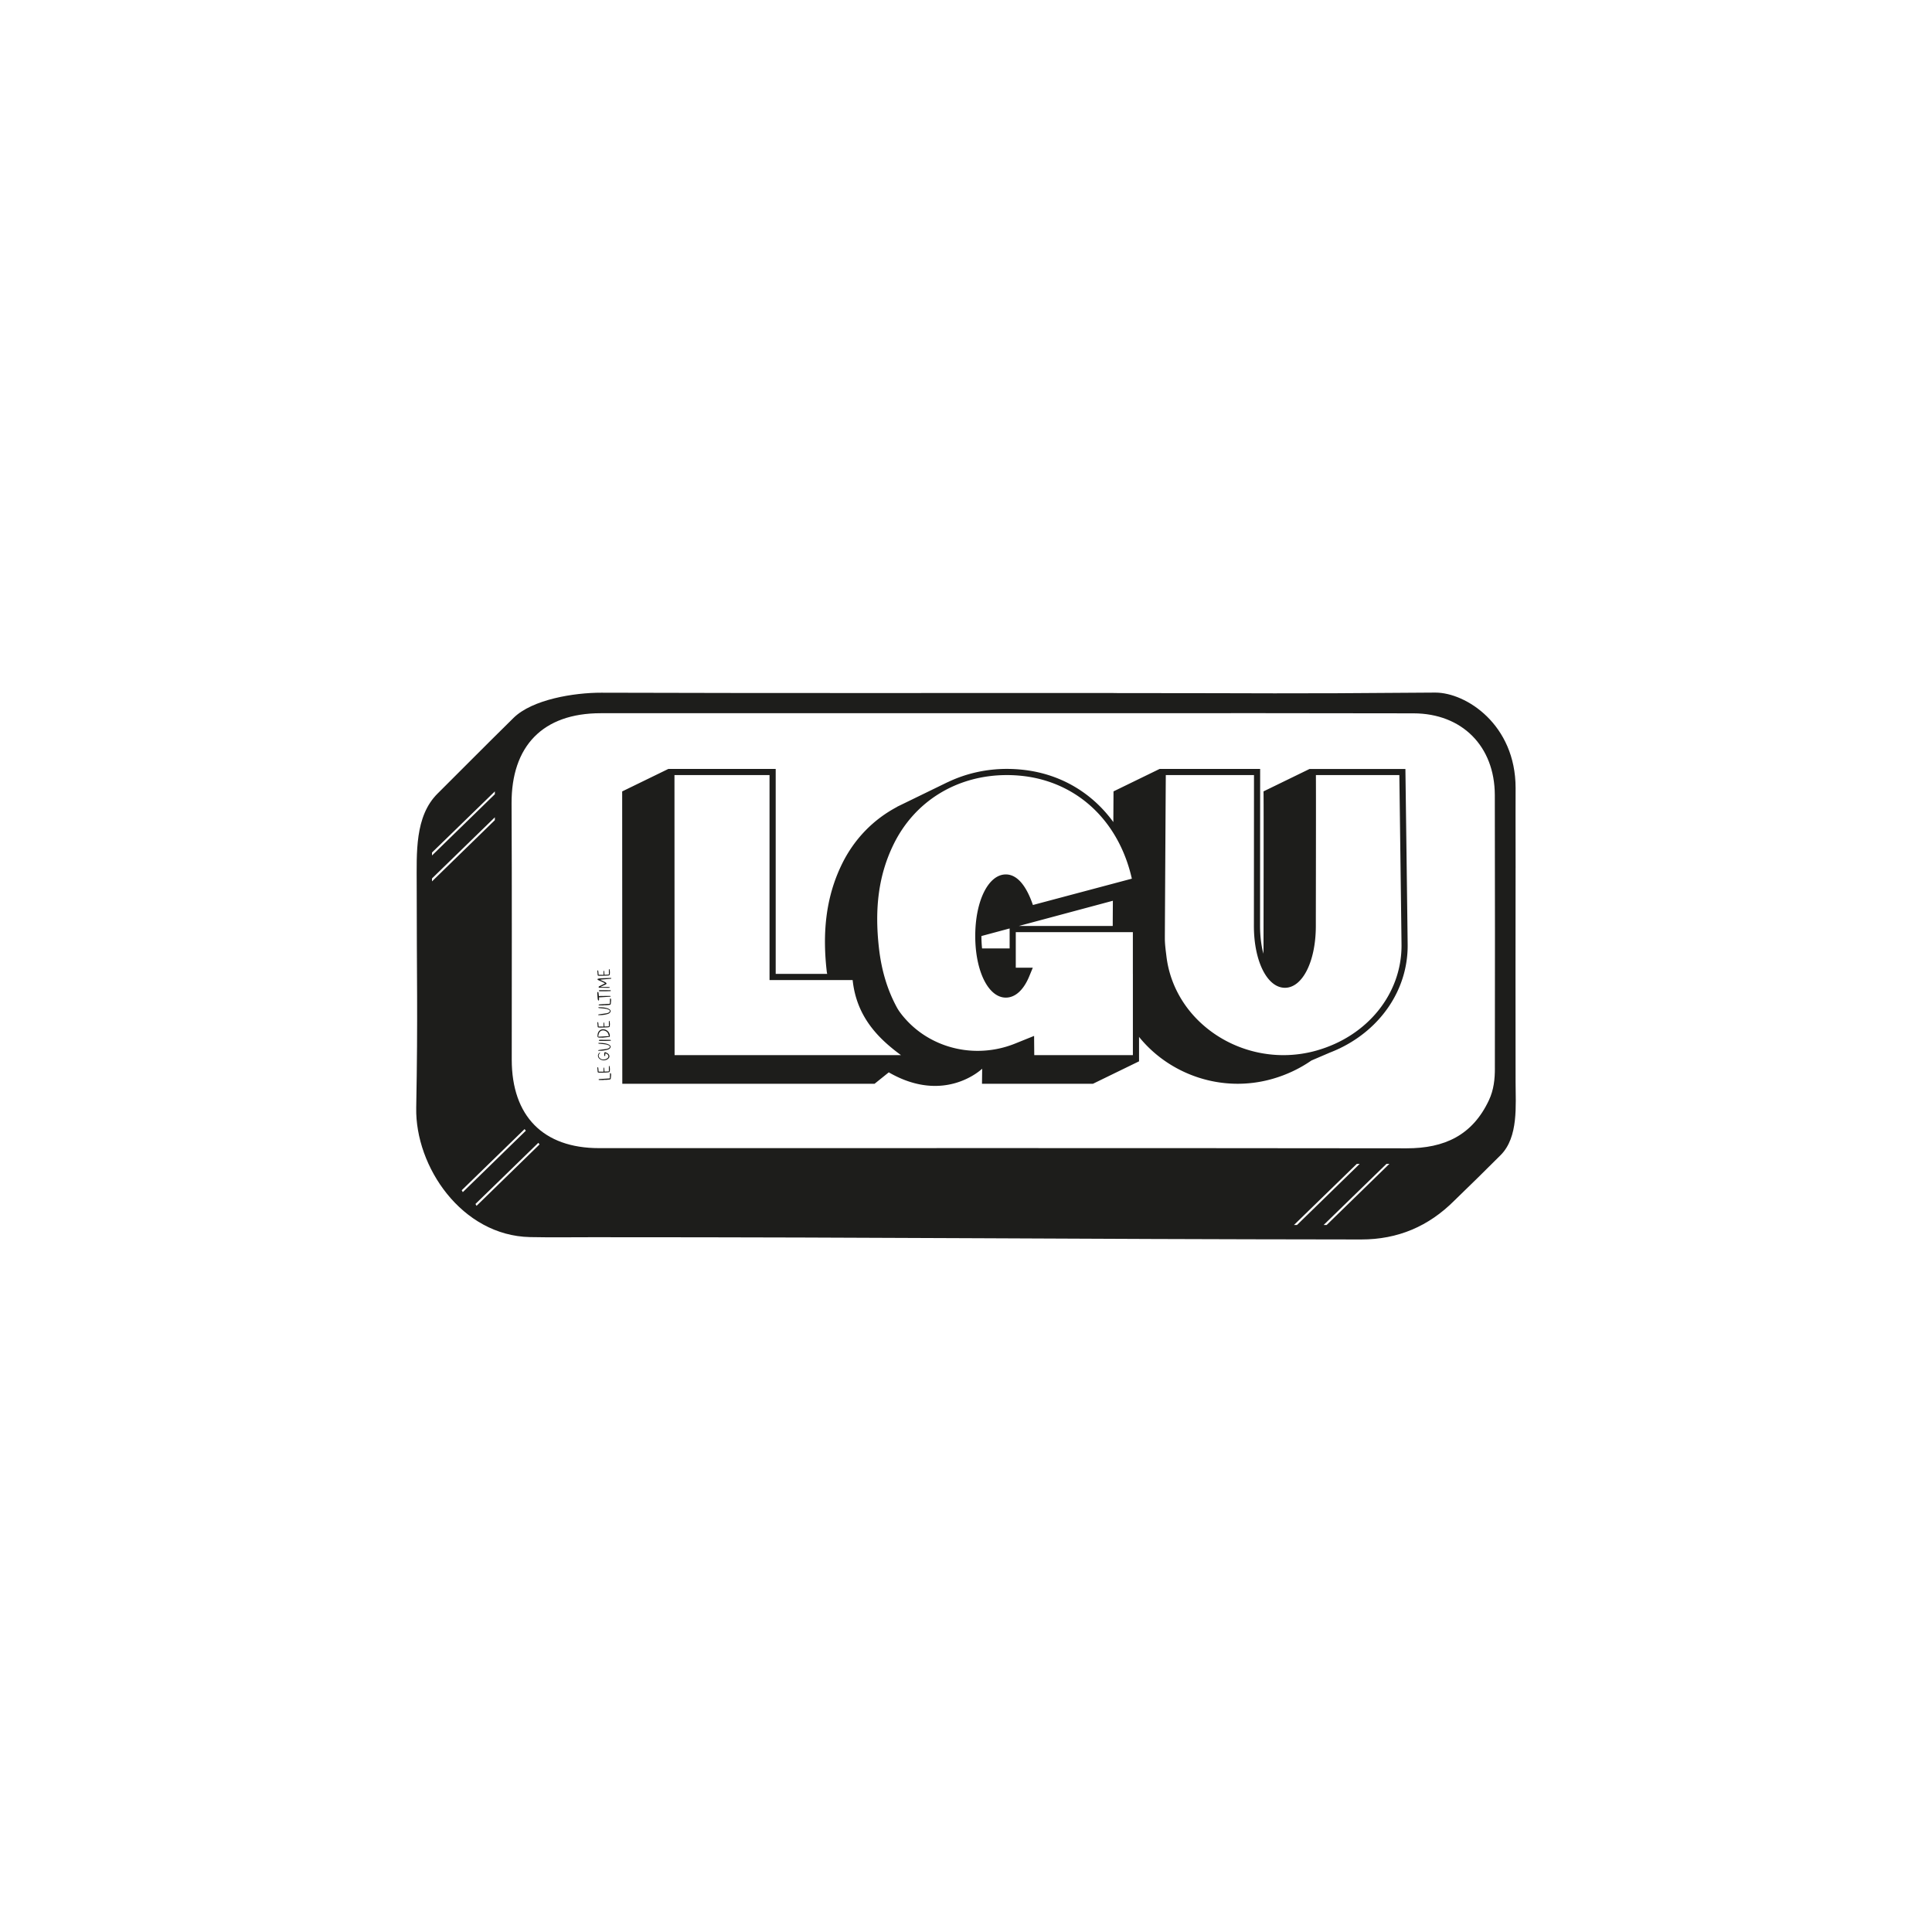 <svg xmlns="http://www.w3.org/2000/svg" id="Calque_1" data-name="Calque 1" viewBox="0 0 1080 1080"><defs><style>.cls-1{fill:#1d1d1b}</style></defs><path d="M341.25 599.81c-.08.09-.17.17-.23.27-.03.04-.03.12-.03.18-.02.75-.05 1.49-.06 2.24 0 .27-.09.36-.36.37-1.68.09-3.35.2-5.03.3-.25.02-.5.05-.74.11-.07.02-.17.13-.17.2s.1.16.18.2c.08.04.17.04.26.04h2.43v-.08c.48 0 .96.02 1.44 0 .63-.04 1.25-.1 1.88-.18.35-.05.57-.27.61-.64.06-.63.14-1.25.17-1.88.02-.28-.04-.58-.11-.86-.02-.1-.16-.17-.24-.26Zm-2.22-.3c.37-.01.74-.04 1.1-.09.33-.04.64-.16.71-.54.19-.97.1-1.93-.11-2.88-.02-.08-.14-.14-.21-.21-.05.09-.12.17-.14.26-.02.09 0 .2 0 .3v2.25c0 .23-.13.33-.36.34-.65.02-1.3.05-1.95.07-.07 0-.13-.02-.2-.03v-.34c-.04-.5-.08-1-.14-1.49-.02-.15-.14-.29-.22-.43-.04.01-.09.03-.13.04-.01.16-.04.32-.03.48.01.52.04 1.04.07 1.56 0 .16-.03.26-.23.26h-2.54c-.05-.48-.09-1-.15-1.51-.03-.27-.07-.54-.14-.79-.03-.1-.16-.17-.25-.25-.06.1-.14.19-.16.29-.03.12 0 .26 0 .39.03.47.08.94.11 1.4.06.93.04 1.01 1.07 1.03 1.3.03 2.59-.04 3.89-.08Zm-3.53-11.02c-.08-.02-.18-.07-.25-.04-.13.06-.27.14-.37.25-.77.8-.82 1.95-.12 2.81 1.31 1.62 4.21 1.62 5.53 0 .39-.48.49-1.01.26-1.6a2.13 2.13 0 0 0-.83-1.04c-.35-.22-.71-.4-1.08-.58-.48-.23-.8-.05-.85.48-.03.33-.03.66-.02.99.01.22-.08.57.26.57.32 0 .26-.35.3-.57.05-.3.07-.61.11-.98.33.17.61.29.86.44.4.24.69.59.78 1.05.04.23.01.5-.08.71-.17.41-.54.63-.91.84-1.27.69-2.74.6-3.68-.23-.97-.86-.98-2-.02-2.89.05-.05.06-.14.09-.22Zm5.25-4.31c-.35-.24-.75-.43-1.15-.57-1.27-.45-2.6-.54-3.93-.61-.32 0-.64-.01-.96 0-.11 0-.2.11-.3.17.09.08.17.19.28.22.18.05.37.06.56.08 1.15.12 2.31.2 3.46.39.59.09 1.18.32 1.72.58.59.29.62.9.11 1.32-.14.12-.31.22-.49.29-.32.12-.64.25-.97.3-1.41.22-2.83.4-4.24.61-.17.03-.47.15-.46.21.02.25.27.21.45.22 1.73.04 3.43-.19 5.08-.7.38-.12.76-.38 1.04-.67.58-.6.49-1.38-.21-1.85Zm.47-2.87s-.1-.02-.15-.02c-1.78-.02-3.55-.03-5.33-.04-.26 0-.52.04-.77.09-.09.02-.22.13-.21.2 0 .09.1.22.19.25.16.06.35.09.53.09h2.73c.18-.01.36 0 .54-.01.83-.03 1.66-.04 2.49-.09.11 0 .21-.14.31-.21-.1-.09-.2-.18-.31-.25Zm-6.31-1.29c.59.02 1.18 0 1.77 0v.06c1.23-.14 2.46-.27 3.69-.42.52-.06.55-.12.54-.66-.05-1.73-1.32-3.21-3.07-3.55-1.69-.34-3.2.57-3.65 2.24-.12.45-.16.92-.18 1.39-.02.6.29.92.89.94Zm-.39-1.24c.1-.45.2-.9.38-1.32.5-1.16 1.78-1.73 2.99-1.35 1.09.34 1.89.97 2.2 2.12.09.32.22.63.34.97-1.99.11-3.94.22-5.97.33.01-.22 0-.49.05-.75Zm2.68-4.93h-2.54c-.05-.48-.09-1-.15-1.51-.03-.27-.07-.54-.14-.8-.03-.1-.16-.17-.25-.25-.06.1-.14.19-.16.29-.03.12 0 .26 0 .39.03.47.08.94.11 1.4.06.93.04 1.01 1.07 1.03 1.3.03 2.59-.04 3.89-.08.37-.01.74-.04 1.1-.09.33-.04.64-.16.71-.54.19-.97.1-1.93-.11-2.88-.02-.08-.14-.14-.21-.21-.05.09-.12.17-.14.26-.02.09 0 .2 0 .3v2.25c0 .23-.13.33-.36.34-.65.02-1.3.05-1.95.07-.07 0-.13-.02-.2-.03v-.35c-.04-.5-.08-.99-.14-1.49-.02-.15-.14-.29-.22-.43-.04.01-.09.03-.13.04-.01.16-.04.32-.03.48.01.52.04 1.04.07 1.56 0 .16-.03.26-.23.26Zm3.55-9.61c-.35-.24-.75-.43-1.15-.57-1.27-.45-2.6-.54-3.93-.61-.32 0-.64-.01-.96 0-.11 0-.2.11-.3.18.09.08.17.19.28.22.18.06.37.07.56.09 1.15.12 2.31.2 3.46.38.59.09 1.18.32 1.72.58.59.29.62.9.11 1.32-.14.12-.31.22-.49.29-.32.12-.64.25-.97.3-1.41.22-2.83.4-4.24.61-.17.02-.47.15-.46.21.02.25.27.21.45.22 1.73.04 3.43-.19 5.08-.7.38-.12.76-.38 1.04-.67.58-.6.49-1.38-.21-1.85Zm.5-6.16c-.08.09-.17.17-.23.27-.03.04-.03.12-.03.17-.02.75-.05 1.5-.06 2.24 0 .27-.09.36-.36.38-1.68.09-3.35.19-5.03.3-.25.02-.5.05-.74.11-.07.02-.17.13-.17.2s.1.16.18.2c.08.04.17.04.26.04h2.43v-.08c.48 0 .96.02 1.44 0 .63-.04 1.25-.1 1.88-.18.35-.04.57-.27.61-.64.06-.63.14-1.25.17-1.88.02-.28-.04-.58-.11-.86-.02-.1-.16-.17-.24-.26Zm-7.02.7c.07.21.08.53.37.5.29-.03.26-.34.27-.56.02-.41 0-.82 0-1.25.32 0 .64.02.95 0 1.72-.1 3.43-.21 5.15-.31.08 0 .17 0 .23-.04.06-.03.14-.11.14-.16 0-.06-.07-.14-.13-.17-.12-.04-.25-.06-.38-.06-1.62 0-3.24.02-4.85.04-.4 0-.79.04-1.2.06-.07-.61-.14-1.21-.22-1.8-.03-.22-.05-.52-.36-.5-.33.02-.29.32-.31.56v.42c.06.88.13 1.75.2 2.63.02.22.06.44.13.65Zm1.24-4.66h2.73c.18-.01.36 0 .54-.01.83-.03 1.66-.04 2.49-.09.11 0 .21-.14.31-.21-.1-.09-.2-.18-.31-.26-.04-.03-.1-.02-.15-.02-1.78-.01-3.55-.03-5.33-.04-.26 0-.52.04-.77.09-.09.02-.22.13-.21.2 0 .09.1.22.19.25.16.06.35.09.53.09Zm5.66-7.44c-1.69.06-3.38.11-5.07.2-.59.03-1.17.12-1.75.22-.12.02-.29.18-.31.3-.02.11.12.27.22.37.07.07.19.11.29.15.93.42 1.86.84 2.78 1.27.3.14.58.33.92.52-.16.08-.26.12-.36.17-.93.48-1.87.95-2.8 1.43-.22.11-.49.24-.4.56.08.3.37.25.61.25 1.67.03 3.34.07 5.01.1.13 0 .26 0 .39-.03.09-.03.16-.12.25-.18-.08-.07-.15-.18-.23-.19-.32-.05-.65-.1-.98-.1-1.28-.01-2.56 0-3.84 0 0-.04-.01-.08-.02-.12.08-.05.17-.1.25-.14.65-.3 1.29-.59 1.94-.88.24-.11.48-.21.7-.34.39-.24.41-.6.05-.88-.27-.2-.56-.39-.86-.54-.71-.35-1.43-.66-2.15-.99-.09-.04-.17-.09-.25-.13.19-.08.38-.1.56-.12l5.11-.42c.19-.02.51 0 .49-.27-.02-.31-.34-.21-.54-.2Zm-5.99-1.21c1.3.03 2.59-.04 3.89-.08.37-.01.74-.04 1.1-.09.33-.04.64-.16.71-.54.19-.97.1-1.93-.11-2.88-.02-.08-.14-.14-.21-.21-.05.09-.12.17-.14.26-.02.09 0 .2 0 .3v2.25c0 .23-.13.33-.36.34-.65.02-1.3.05-1.95.07-.07 0-.13-.02-.2-.03v-.35c-.04-.5-.08-.99-.14-1.49-.02-.15-.14-.29-.22-.43-.04.01-.09.03-.13.04-.01.16-.04.32-.03.48.01.52.04 1.04.07 1.56 0 .16-.03.26-.23.26h-2.54c-.05-.48-.09-1-.15-1.51-.03-.27-.07-.54-.14-.8-.03-.1-.16-.17-.25-.25-.06.1-.14.19-.16.29-.03.12 0 .26 0 .39.03.47.08.94.11 1.4.06.93.04 1.01 1.07 1.03ZM732.1 429.83l-25.79 12.56c.17 1.93 0 85.76 0 87.8 0 .99-.05 1.96-.09 2.92-1.17-4.56-1.84-9.84-1.84-15.48 0-1.98.05-87.8.05-87.8h-56.18l-25.79 12.56-.1 17.16c-11.7-16.12-28.93-26.53-49.2-29.08-3.44-.43-6.88-.65-10.28-.65-11.66 0-22.97 2.56-33.13 7.44l-.02-.02-28.31 13.78v.07c-12.95 6.86-23.84 17.68-30.86 32.12-9.32 19.16-10.77 39.32-8.39 59.97.05.42.14.83.24 1.24h-28.79V429.85h-60.03l-25.79 12.56.07 163.44h141l7.96-6.4c31.41 18.17 52.21-2.04 52.21-2.04l-.1 8.44h62l25.79-12.56v-13.66c16.82 20.89 46.06 31.63 74.62 23.46 7.95-2.28 15.27-5.78 21.72-10.25l10.4-4.46c1.77-.68 3.5-1.43 5.19-2.23l.52-.22v-.03c22.55-10.93 37.71-32.47 37.71-57.27 0-3.41-1.26-98.77-1.26-98.77h-53.54Zm-358.51 12.56v-12.01 12.01Zm3.51 147.43-.07-156.54h53.14v114.57h46.46c2.18 20.69 14.51 32.79 27.02 41.97H377.1Zm256.19-45.41v45.41h-55.13l-.05-5.68-.04-5.06-4.69 1.89-5.85 2.36a56.069 56.069 0 0 1-21.08 4.1c-15.03 0-29.39-6.13-39.41-16.82-.5-.54-1-1.09-1.48-1.64-1.86-2.14-3.28-4.11-4.23-5.86-5.27-9.74-8.53-20.5-9.96-32.89-2.64-22.88-.07-41.33 8.07-58.06 11.85-24.35 35.56-38.89 63.44-38.89 3.26 0 6.58.21 9.85.62 14.75 1.86 28.09 8.13 38.57 18.14 10.49 10.01 17.89 23.54 21.41 39.15-8.76 2.33-17.65 4.7-26.56 7.07-9.63 2.56-19.27 5.13-28.74 7.65-2.04-5.93-6.68-17.09-15.15-17.09-9.74 0-17.09 14.8-17.09 34.43s7.34 34.43 17.09 34.43c5.29 0 9.95-4.25 13.12-11.96l1.96-4.76h-9.51v-19.88h65.45v23.33Zm-11.19-40.88c-.03 5.04-.06 9.78-.08 14.1h-52.5l52.58-14.1Zm-57.71 15.48v11.18h-15.41a67.82 67.82 0 0 1-.36-6.94s15.77-4.24 15.77-4.24Zm171.81 68.18a68.079 68.079 0 0 1-18.74 2.64c-15.83 0-31.23-5.51-43.35-15.52-12.32-10.17-20.14-24.18-22.03-39.44l-.15-1.22c-.39-3.14-.77-6.11-.77-9.05 0-3.72.42-74.75.53-91.32h49.3c0 16.03-.05 82.61-.05 84.35 0 19.7 7.45 34.55 17.34 34.55s17.28-14.85 17.28-34.55v-4.27c.1-54.69.08-73.48.04-80.09h46.64c.23 17.05 1.22 92.35 1.22 95.33 0 26.95-18.99 50.5-47.25 58.58Z" class="cls-1"/><path d="M847.23 485.29c-.08-29.29 0-34.92 0-44.78 0-35.44-27.64-53.35-44.87-53.35-95.75.76-84.11.27-179.86.27v-.05c-95.44 0-190.88.14-286.3-.15-15.26-.05-38.65 3.74-49.15 14.1-21.1 20.82-21.44 21.39-42.46 42.3-12.8 12.74-11.65 33.15-11.65 51.06-.02 52.23.71 72.37-.27 124.58-.62 32.86 25.45 71.48 63.62 72.27 11.6.24 23.22.07 34.82.07 177 0 252.77 1.09 429.77 1.26 20.56.02 37.77-7.35 52.13-21.75 19.44-18.91 7.12-6.89 25.87-25.42 10.06-10.1 8.34-27.91 8.34-41.04 0-53.69-.11-66.87 0-119.36Zm-605.73-8.73 35.13-34.17v1.58l-35.13 34.24v-1.65Zm0 16.12v-1.64l35.13-34.17v1.58l-35.13 34.24Zm16.61 172.67 35.13-34.17.71.89-35.24 34.34-.6-1.05Zm8.28 8.73-.6-1.06 35.13-34.17.7.88-35.23 34.34Zm456.94 10.7 35.13-34.17h1.62l-35.06 34.17h-1.69Zm18.28-.01h-1.69l35.14-34.17h1.61l-35.06 34.17Zm94.04-87.59c0 6.13-.62 12.07-3.34 17.86-9.22 19.63-24.9 26.89-45.99 26.87-186.3-.21-265.2-.08-451.49-.1-31.21 0-48.74-17.94-48.76-49.44 0-47.7.14-95.4-.1-143.11-.15-32.29 17.51-50.56 49.78-50.57 93.15-.03 186.31 0 279.45 0 94.12 0 80.84-.11 174.95.07 27.24.05 45.39 18.49 45.46 45.65.14 50.93.07 101.85.03 152.78Z" class="cls-1"/></svg>
